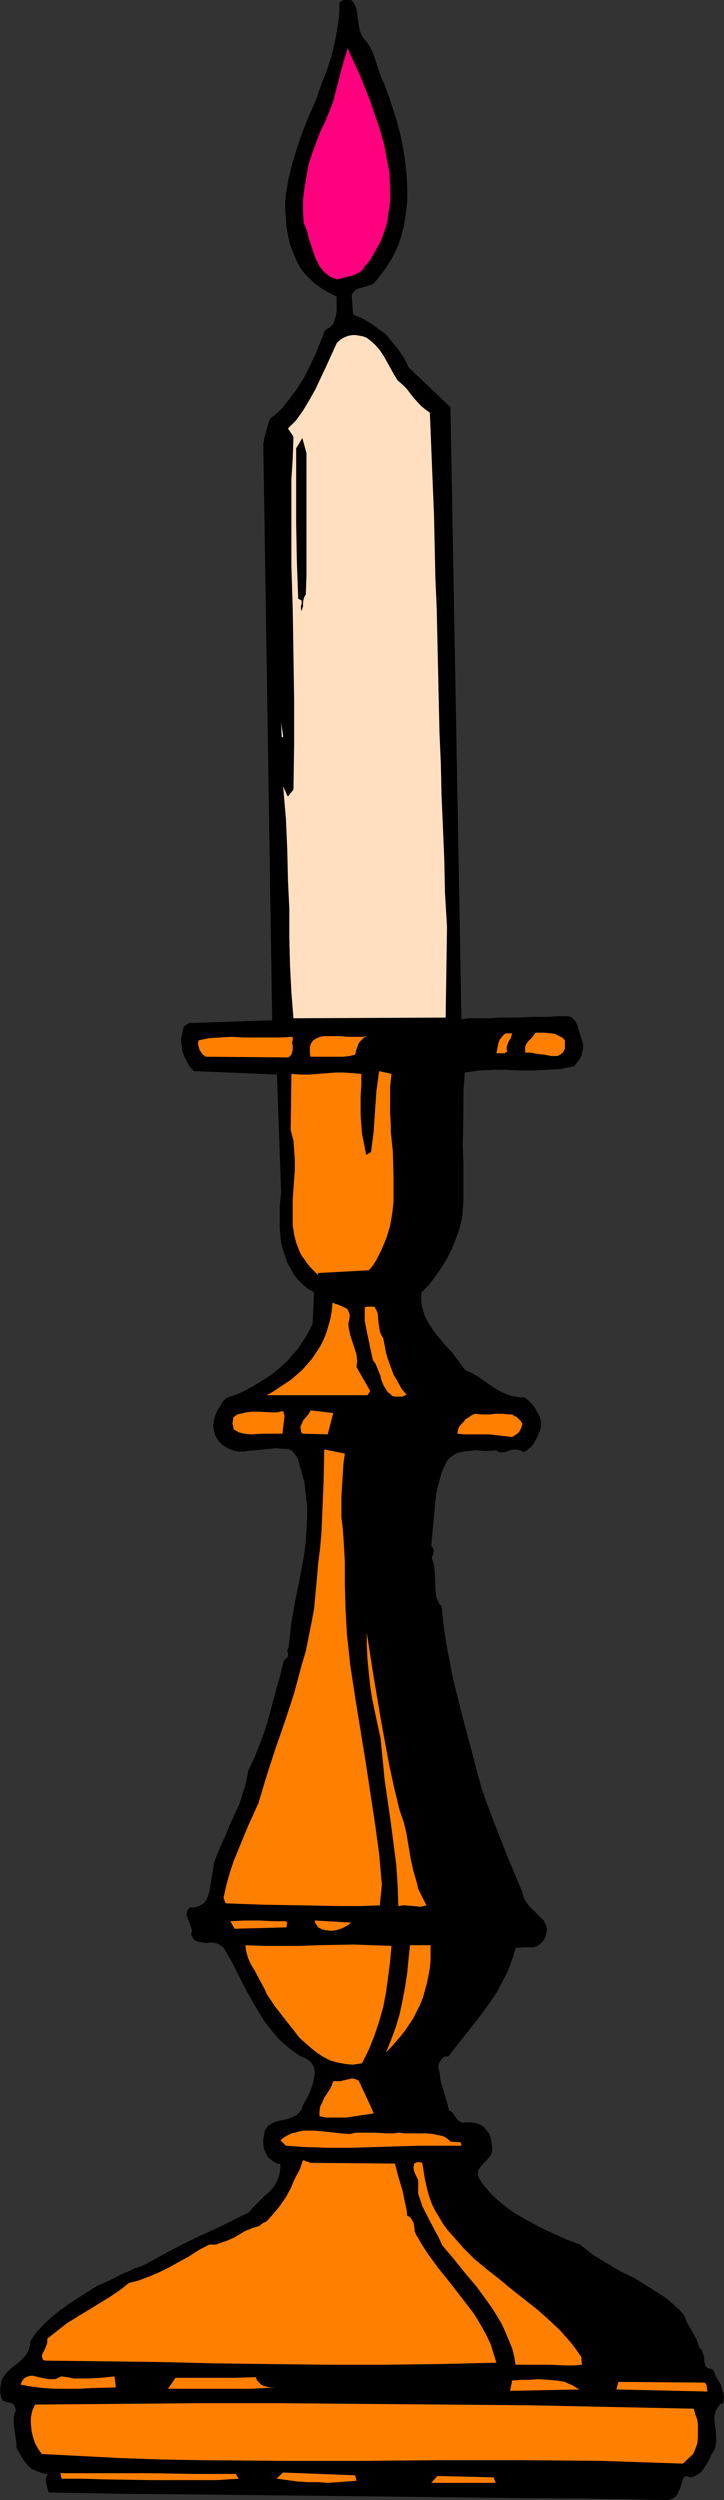 <?xml version="1.0" encoding="UTF-8" standalone="no"?>
<svg
   version="1.0"
   width="45.142mm"
   height="155.668mm"
   id="svg33"
   sodipodi:docname="Candle 64.wmf"
   xmlns:inkscape="http://www.inkscape.org/namespaces/inkscape"
   xmlns:sodipodi="http://sodipodi.sourceforge.net/DTD/sodipodi-0.dtd"
   xmlns="http://www.w3.org/2000/svg"
   xmlns:svg="http://www.w3.org/2000/svg">
  <rect width="100%" height="100%" fill="#333333" stroke="none"/>
  <sodipodi:namedview
     id="namedview33"
     pagecolor="#ffffff"
     bordercolor="#000000"
     borderopacity="0.25"
     inkscape:showpageshadow="2"
     inkscape:pageopacity="0.0"
     inkscape:pagecheckerboard="0"
     inkscape:deskcolor="#d1d1d1"
     inkscape:document-units="mm" />
  <defs
     id="defs1">
    <pattern
       id="WMFhbasepattern"
       patternUnits="userSpaceOnUse"
       width="6"
       height="6"
       x="0"
       y="0" />
  </defs>
  <path
     style="fill:#000000;fill-opacity:1;fill-rule:evenodd;stroke:none"
     d="m 85.468,8.726 0.485,0.646 0.485,0.485 0.808,1.293 0.646,1.293 0.485,1.454 0.969,2.909 0.485,1.454 0.646,1.293 1.131,3.07 0.969,2.909 0.969,3.07 0.808,3.07 0.646,3.232 0.485,3.07 0.323,3.07 0.162,3.232 v 3.07 l -0.323,2.909 -0.485,3.07 -0.808,2.909 -0.485,1.454 -0.646,1.293 -0.646,1.454 -0.808,1.293 -0.808,1.293 -0.969,1.293 -0.969,1.293 -1.131,1.293 -0.646,0.162 -1.454,0.485 -0.646,0.162 -0.646,0.162 -0.646,0.323 -0.485,0.485 -0.485,0.646 0.323,4.686 2.262,0.97 1.939,1.131 1.777,1.293 1.777,1.293 1.454,1.778 1.454,1.778 1.293,1.939 1.131,2.262 9.856,9.372 2.585,143.978 h 0.808 l 0.808,-0.162 h 0.969 1.293 1.616 1.616 l 1.777,-0.162 h 3.878 l 4.039,-0.162 h 3.716 l 1.939,-0.162 h 1.616 0.646 0.485 l 0.646,0.162 0.323,0.323 0.646,0.646 0.485,0.97 0.646,2.101 0.323,1.131 0.323,0.97 0.162,0.808 -0.162,0.808 -0.162,0.646 -0.162,0.808 -0.808,1.293 -0.969,1.131 -1.616,0.323 -1.616,0.323 -3.393,0.162 -3.07,0.162 h -3.07 l -3.07,-0.162 h -3.07 l -3.393,0.162 -3.393,0.485 -0.323,4.201 v 4.363 l -0.162,8.726 0.162,4.201 v 8.564 l -0.323,4.201 -0.646,2.585 -0.808,2.262 -0.969,2.424 -1.131,2.262 -1.293,2.101 -1.454,2.101 -1.454,1.939 -1.777,1.778 -0.162,1.454 0.162,1.454 0.323,1.293 0.323,1.131 0.646,1.293 0.646,1.131 1.454,2.101 1.777,2.101 0.808,0.97 0.969,0.97 1.616,2.101 1.616,2.262 1.777,0.808 1.616,0.97 1.616,1.131 1.616,1.131 1.616,0.97 1.777,0.808 0.969,0.323 0.969,0.162 0.969,0.162 h 1.131 l 0.808,0.646 0.808,0.808 0.808,0.97 0.646,1.131 0.485,0.97 0.323,1.293 v 1.131 l -0.323,1.131 -0.646,1.454 -0.808,1.454 -0.485,0.646 -0.646,0.485 -0.485,0.485 -0.808,0.323 -0.323,-0.323 -0.485,-0.162 -0.646,-0.162 h -0.808 l -0.808,0.162 -0.808,0.323 -0.808,0.162 h -0.808 l -0.485,-0.162 -0.323,-0.323 -1.616,0.162 h -1.616 l -1.616,-0.162 -1.454,0.162 -1.454,0.162 -1.454,0.323 -0.646,0.323 -0.646,0.485 -0.646,0.485 -0.485,0.646 -1.131,2.262 -0.646,2.262 -0.646,2.585 -0.323,2.424 -0.485,5.171 -0.485,5.171 0.323,0.485 0.162,0.323 0.162,0.323 -0.162,0.485 -0.162,0.808 -0.162,0.323 v 0.323 l 0.323,0.808 0.162,0.646 0.162,1.454 0.162,3.07 v 1.293 l 0.162,1.454 0.162,0.646 0.323,0.646 0.323,0.646 0.485,0.485 0.485,4.525 0.646,4.363 0.808,4.201 0.808,4.201 2.1,8.403 1.131,4.201 1.131,4.201 1.131,4.363 1.131,4.201 1.454,4.201 1.616,4.201 3.231,8.241 3.393,8.08 0.162,0.808 0.323,0.808 0.485,0.808 0.485,0.646 1.293,1.293 1.131,1.131 1.131,1.131 0.323,0.646 0.323,0.646 0.162,0.808 -0.162,0.808 -0.162,0.808 -0.485,0.97 -0.808,0.808 -0.646,0.485 -0.808,0.323 h -0.969 -1.616 l -1.777,0.162 -0.485,1.778 -0.646,1.778 -0.646,1.778 -0.808,1.616 -1.777,3.393 -2.1,3.07 -2.262,3.07 -2.424,3.07 -2.423,3.07 -2.262,2.909 H 105.018 l -0.485,0.162 -0.485,0.485 -0.323,0.485 -0.323,0.646 -0.162,0.646 0.162,0.646 0.162,0.485 0.162,1.293 0.162,1.131 0.646,2.101 0.646,2.262 0.323,1.131 0.323,1.293 0.485,0.162 0.323,0.323 0.808,1.131 0.485,0.646 0.485,0.323 0.646,0.323 0.323,-0.162 h 0.485 1.131 l 1.131,0.162 0.969,0.323 0.969,0.646 0.646,0.808 0.646,0.808 0.323,1.131 0.162,1.131 0.162,0.97 v 0.646 l -0.162,0.646 -0.323,0.646 -0.808,0.97 -0.808,0.808 -0.808,0.97 -0.323,0.485 -0.162,0.646 v 0.485 l 0.162,0.646 0.485,0.808 0.485,0.808 1.131,1.293 1.131,1.293 1.293,1.131 1.293,1.131 2.585,1.939 2.908,1.616 2.908,1.616 3.07,1.454 3.231,1.454 3.393,1.293 1.454,1.131 1.616,1.293 3.231,1.939 3.231,1.939 3.393,1.616 3.07,1.939 3.07,1.939 1.454,0.97 1.454,1.293 1.293,1.131 1.293,1.454 0.323,0.97 0.485,0.97 2.1,3.717 0.323,0.97 0.323,0.97 0.323,0.323 0.323,0.323 0.162,0.646 0.323,0.808 v 0.97 l 0.162,0.646 0.162,0.646 0.323,0.323 0.323,0.162 0.323,0.162 h 0.646 l 0.485,0.808 0.323,0.97 1.131,1.778 0.323,1.131 0.323,0.97 0.162,1.131 -0.162,1.131 -0.808,0.485 -0.485,0.646 -0.485,0.808 -0.162,0.646 -0.162,0.808 v 0.646 l 0.162,1.616 0.162,0.808 v 0.808 l 0.162,1.616 -0.162,0.97 -0.162,0.808 -0.323,0.808 -0.485,0.646 -0.808,1.778 -0.646,0.97 -0.485,0.808 -0.646,0.808 -0.808,0.485 -0.808,0.485 -0.969,0.162 -0.323,-0.162 -0.323,-0.162 -0.485,0.162 -0.323,0.162 -0.323,0.97 -0.485,1.616 -0.323,0.646 -0.323,0.808 -0.485,0.485 -0.646,0.485 -0.485,0.162 -0.485,0.162 -18.419,-0.323 -18.257,-0.162 -72.705,-0.808 -18.257,-0.162 -18.419,-0.323 -0.323,-1.131 -0.323,-1.131 v -0.646 -0.485 l 0.162,-0.485 0.323,-0.485 h -0.646 l -0.646,-0.162 -1.293,-0.485 -1.131,-0.485 -0.969,-0.808 -0.808,-0.97 -0.646,-0.97 -1.293,-2.262 v -0.97 l -0.162,-1.131 -0.323,-2.424 -0.162,-1.131 v -1.293 L 3.393,568.154 3.716,567.185 3.554,566.538 3.393,566.215 3.231,565.892 3.07,565.731 2.585,565.569 2.1,565.407 1.454,565.246 0.969,565.084 0.646,564.923 0.485,564.599 0.323,564.276 0.162,563.63 0,562.499 l 0.162,-1.131 0.162,-0.97 0.323,-0.808 0.485,-0.646 0.646,-0.808 1.293,-1.131 1.454,-1.131 1.293,-1.293 0.485,-0.646 0.485,-0.97 0.323,-0.97 v -0.97 l 1.454,-2.101 1.616,-1.778 1.939,-1.778 1.939,-1.616 2.262,-1.616 2.262,-1.454 2.262,-1.454 2.1,-1.293 2.262,-0.97 1.939,-0.97 1.939,-0.97 1.616,-0.646 0.646,-0.323 0.646,-0.323 0.646,-0.162 0.485,-0.162 0.323,-0.162 0.323,-0.162 h 0.162 v 0 l 6.14,-3.393 6.14,-3.07 6.301,-2.909 6.14,-3.07 1.131,-1.293 2.423,-2.424 1.293,-1.131 1.131,-1.293 0.485,-0.808 0.323,-0.808 0.323,-0.808 0.162,-0.808 0.162,-0.97 v -0.97 l -0.646,-0.162 -0.485,-0.162 -0.969,-0.646 -0.808,-0.646 -0.485,-0.97 -0.485,-0.97 -0.162,-1.131 v -1.131 l 0.162,-0.97 0.162,-0.97 0.323,-0.646 0.485,-0.646 0.485,-0.323 0.646,-0.323 0.646,-0.323 1.454,-0.323 1.454,-0.323 0.808,-0.323 0.646,-0.323 0.646,-0.323 0.646,-0.646 0.485,-0.646 0.323,-0.97 0.808,-1.454 0.808,-1.616 0.646,-1.778 0.323,-1.616 0.162,-0.808 v -0.808 l -0.162,-0.808 -0.323,-0.646 -0.485,-0.646 -0.646,-0.485 -0.808,-0.485 -1.131,-0.485 -1.616,-1.131 -1.616,-1.293 -1.454,-1.293 -1.293,-1.454 -1.293,-1.616 -1.131,-1.454 -1.939,-3.232 -1.939,-3.393 -1.777,-3.393 -1.777,-3.555 -1.939,-3.393 -0.485,-0.485 -0.485,-0.323 -0.485,-0.323 -0.485,-0.162 -1.131,-0.162 -0.969,0.162 -1.131,-0.162 -0.969,-0.162 -0.485,-0.162 -0.485,-0.323 -0.323,-0.485 -0.323,-0.646 V 454.879 l 0.162,-0.323 -0.162,-0.808 -0.323,-0.97 -0.323,-0.808 -0.323,-0.808 -0.162,-0.646 0.162,-0.485 v -0.323 l 0.323,-0.485 0.323,-0.323 h 1.131 l 0.969,-0.323 0.646,-0.323 0.646,-0.485 0.485,-0.646 0.323,-0.808 0.323,-0.808 0.162,-0.97 0.323,-1.939 0.323,-1.939 0.323,-2.101 0.323,-0.97 0.323,-0.808 0.969,-2.424 1.131,-2.424 0.969,-2.424 1.131,-2.424 1.131,-2.424 0.808,-2.585 0.808,-2.585 0.485,-2.747 1.454,-3.07 1.293,-3.232 1.131,-3.07 0.969,-3.232 1.777,-6.625 0.969,-3.393 0.808,-3.393 0.485,-0.323 0.323,-0.323 0.162,-0.323 v -0.808 l -0.162,-0.485 0.162,-0.485 0.162,-0.323 0.323,-2.909 0.323,-2.909 0.969,-5.494 1.131,-5.494 0.969,-5.333 0.323,-2.747 0.162,-2.747 0.162,-2.747 v -2.747 l -0.323,-2.747 -0.323,-2.909 -0.808,-2.909 -0.808,-2.909 -1.454,-1.778 -1.131,-0.323 h -1.293 l -1.293,-0.162 -1.293,0.162 -5.009,0.485 -1.131,0.162 h -1.131 l -1.131,-0.162 -0.969,-0.323 -0.969,-0.485 -0.969,-0.646 -0.808,-0.808 -0.808,-1.293 -0.323,-1.131 -0.162,-1.293 0.162,-1.131 0.323,-1.293 0.485,-1.131 0.646,-0.97 0.646,-1.131 0.808,-0.808 3.231,-1.131 3.07,-1.616 2.908,-1.778 1.454,-0.97 2.747,-2.262 1.131,-1.131 1.131,-1.293 1.131,-1.293 0.969,-1.454 0.969,-1.454 0.808,-1.454 0.808,-1.616 v 0 l 0.323,-7.433 -1.454,-0.808 -1.131,-0.97 -1.131,-1.131 -0.969,-1.131 -0.808,-1.454 -0.808,-1.454 -0.485,-1.454 -0.485,-1.454 -0.485,-1.778 -0.162,-1.616 -0.162,-1.778 v -1.616 -3.555 l 0.323,-3.393 -0.969,-27.632 -19.55,-0.808 -0.969,-0.97 -0.646,-1.131 -0.646,-1.293 -0.485,-1.293 -0.162,-1.293 -0.162,-1.454 0.323,-1.454 0.323,-1.616 1.293,-0.808 19.55,-0.646 -2.1,-135.898 v 0 l 0.162,-0.162 v -0.323 -0.485 l 0.323,-0.97 0.323,-1.293 0.323,-1.131 0.323,-0.97 0.162,-0.323 0.323,-0.323 0.162,-0.162 h 0.162 l 2.262,-2.101 1.777,-2.262 1.777,-2.424 1.616,-2.585 1.293,-2.585 1.293,-2.747 1.131,-2.747 1.131,-2.909 0.485,-0.323 0.646,-0.323 0.323,-0.323 0.485,-0.485 0.323,-0.97 0.323,-0.97 0.162,-1.131 V 72.07 69.807 L 78.036,69.161 76.582,68.353 75.29,67.545 73.997,66.576 72.866,65.444 71.735,64.313 70.766,63.021 69.958,61.566 69.15,59.627 68.342,57.526 67.858,55.426 67.535,53.487 67.373,51.386 67.212,49.447 v -1.939 l 0.162,-1.778 0.323,-1.939 0.323,-1.939 0.969,-3.717 1.131,-3.717 1.293,-3.717 1.454,-3.555 1.616,-3.717 1.293,-3.717 1.454,-3.717 1.131,-3.717 0.808,-3.717 0.323,-1.939 0.323,-1.939 0.162,-1.939 V 0.808 L 80.137,0.485 80.46,0.162 81.268,0 h 0.808 0.646 l 0.485,0.485 0.323,0.485 0.485,1.131 0.162,1.131 0.162,1.131 0.323,2.262 0.323,1.131 z"
     id="path1" />
  <path
     style="fill:#ff007f;fill-opacity:1;fill-rule:evenodd;stroke:none"
     d="m 85.953,62.697 -0.485,0.808 -0.646,0.485 -0.808,0.485 -0.808,0.323 -3.716,0.97 L 78.521,65.444 77.552,64.96 76.744,64.313 76.098,63.667 75.451,62.859 74.967,62.051 74.159,60.273 73.513,58.334 72.866,56.395 72.382,54.456 71.574,52.517 71.412,49.77 v -2.747 l 0.323,-2.747 0.485,-2.747 0.485,-2.747 0.808,-2.585 0.969,-2.585 0.969,-2.585 1.131,-2.262 0.969,-2.424 0.969,-2.424 0.646,-2.585 1.293,-5.009 1.454,-5.009 1.293,2.909 1.454,3.07 1.293,3.232 1.293,3.232 1.131,3.393 1.131,3.232 0.969,3.393 0.646,3.393 0.646,3.393 0.162,3.393 v 3.393 l -0.162,1.616 -0.323,1.616 -0.162,1.616 -0.485,1.616 -0.485,1.454 -0.646,1.616 -0.808,1.454 -0.808,1.454 -0.969,1.616 z"
     id="path2" />
  <path
     style="fill:#ffdfbf;fill-opacity:1;fill-rule:evenodd;stroke:none"
     d="m 101.302,97.116 0.323,8.08 0.323,8.08 0.323,7.756 0.162,7.433 0.162,7.433 0.323,7.433 0.323,14.543 0.323,14.543 0.323,7.272 0.162,7.433 0.323,7.433 0.323,7.595 0.162,7.918 0.485,8.08 -0.323,21.33 -35.868,0.162 -0.485,-6.14 -0.323,-6.302 -0.162,-6.464 v -6.787 l -0.323,-6.787 -0.162,-7.11 -0.323,-7.433 -0.323,-3.717 -0.323,-3.878 0.323,0.808 0.323,0.646 0.162,0.485 0.323,0.485 1.293,-1.616 0.162,-10.665 V 164.661 L 69.15,153.996 68.989,143.655 68.666,133.151 V 122.971 112.791 l 0.323,-5.009 0.162,-5.009 -1.293,-1.939 1.939,-1.939 1.616,-2.262 1.454,-2.424 1.454,-2.585 2.585,-5.494 2.423,-5.333 0.646,-0.646 0.646,-0.485 0.646,-0.323 0.808,-0.323 0.969,-0.162 h 0.808 l 0.969,0.162 0.808,0.162 0.808,0.323 0.646,0.485 1.293,1.131 1.131,1.293 0.969,1.454 1.616,2.909 0.808,1.454 0.808,1.293 1.131,0.97 0.969,0.97 1.616,2.101 1.777,1.939 0.969,0.808 z"
     id="path3" />
  <path
     style="fill:#000000;fill-opacity:1;fill-rule:evenodd;stroke:none"
     d="m 72.22,106.65 v 24.723 4.201 l -0.162,4.363 -0.323,0.485 -0.162,0.485 -0.162,0.808 v 0.97 l -0.162,0.485 -0.162,0.646 -0.162,-0.485 v -0.323 -0.485 l 0.162,-0.323 v -0.485 -0.323 l -0.162,-0.162 -0.646,-0.323 -0.323,-8.888 -0.162,-8.888 v -8.888 -8.726 l 1.454,-2.424 z"
     id="path4" />
  <path
     style="fill:#ffffff;fill-opacity:1;fill-rule:evenodd;stroke:none"
     d="m 66.404,173.549 -0.162,-3.555 0.485,3.393 z"
     id="path5" />
  <path
     style="fill:#ff7f00;fill-opacity:1;fill-rule:evenodd;stroke:none"
     d="m 68.989,244.003 v 0.646 l -0.162,0.808 0.162,0.646 v 0.808 l -0.162,0.808 -0.162,0.485 -0.485,0.485 -0.323,0.162 h -0.485 l -18.903,-0.162 -0.808,-0.646 -0.646,-0.97 -0.162,-0.646 -0.162,-0.485 v -0.646 l 0.162,-0.485 2.423,-0.485 2.585,-0.162 2.747,-0.162 2.747,0.162 h 5.816 2.908 z"
     id="path6" />
  <path
     style="fill:#ff7f00;fill-opacity:1;fill-rule:evenodd;stroke:none"
     d="m 86.438,243.841 -0.646,0.323 -0.485,0.485 -0.485,0.485 -0.323,0.485 -0.485,1.293 -0.323,1.293 -1.293,0.323 -1.454,0.162 h -2.585 -1.454 -1.293 -2.423 l -0.162,-0.646 v -0.646 -0.485 -0.646 l 0.323,-0.808 0.485,-0.646 0.808,-0.485 0.808,-0.323 0.969,-0.162 h 0.969 2.423 l 2.423,0.162 h 2.262 0.969 z"
     id="path7" />
  <path
     style="fill:#ff7f00;fill-opacity:1;fill-rule:evenodd;stroke:none"
     d="m 120.69,243.195 -0.323,1.131 -0.323,0.485 -0.323,0.646 -0.323,0.97 v 0.485 l 0.162,0.485 -0.646,0.485 h -0.646 -0.646 -0.646 l 0.323,-1.616 0.162,-0.808 0.323,-0.808 0.485,-0.646 0.646,-0.646 0.323,-0.162 h 0.969 z"
     id="path8" />
  <path
     style="fill:#ff7f00;fill-opacity:1;fill-rule:evenodd;stroke:none"
     d="m 133.131,244.811 v 1.131 0.808 l -0.323,0.646 -0.323,0.485 -0.485,0.323 -0.646,0.323 h -0.646 -0.808 l -1.616,-0.323 -1.616,-0.162 -1.616,-0.323 h -0.646 -0.646 v -0.808 -0.646 l 0.323,-0.646 0.323,-0.485 0.485,-0.485 0.485,-0.485 0.808,-1.131 h 1.939 l 1.939,0.162 0.808,0.162 0.969,0.485 0.646,0.323 z"
     id="path9" />
  <path
     style="fill:#ff7f00;fill-opacity:1;fill-rule:evenodd;stroke:none"
     d="m 85.145,252.729 v 2.747 l -0.162,2.424 v 4.525 l 0.162,2.262 0.162,2.101 0.485,2.424 0.485,2.585 1.131,-0.646 v 0.162 l 0.646,-5.009 0.323,-4.848 0.323,-4.686 0.646,-4.686 2.908,0.646 -0.323,3.07 v 2.909 3.07 l 0.162,3.07 v 1.454 l 0.162,1.616 0.323,3.07 0.162,5.979 v 2.909 2.909 l -0.323,2.909 -0.485,2.747 -0.808,2.747 -1.131,2.747 -0.646,1.293 -0.646,1.293 -0.808,1.293 -0.969,1.131 -11.956,0.646 v 0.485 l -0.969,-0.97 -0.808,-0.808 -0.808,-0.97 -0.646,-0.97 -0.646,-0.808 -0.485,-0.97 -0.808,-2.101 -0.485,-1.939 -0.323,-2.101 v -1.939 -2.262 -2.101 l 0.162,-2.262 0.323,-4.525 v -2.424 l -0.162,-2.262 -0.162,-2.262 -0.646,-2.424 0.162,-13.25 2.1,0.162 h 2.1 l 4.201,-0.323 2.1,-0.162 h 1.939 l 2.1,0.162 z"
     id="path10" />
  <path
     style="fill:#ff7f00;fill-opacity:1;fill-rule:evenodd;stroke:none"
     d="m 82.399,310.093 -0.162,0.808 -0.162,0.646 0.162,1.293 0.323,1.454 0.485,1.454 0.485,1.454 0.485,1.616 0.162,1.454 -0.162,1.454 3.231,5.656 -0.646,0.97 H 62.849 l 1.454,-0.808 2.908,-1.939 1.454,-0.97 1.293,-1.131 1.293,-1.131 1.131,-1.293 1.131,-1.293 0.969,-1.454 0.969,-1.454 0.808,-1.616 0.646,-1.616 0.485,-1.616 0.485,-1.778 0.323,-1.778 0.162,-1.939 0.646,0.323 0.646,0.162 1.454,0.646 0.646,0.323 0.323,0.485 0.323,0.808 v 0.323 z"
     id="path11" />
  <path
     style="fill:#ff7f00;fill-opacity:1;fill-rule:evenodd;stroke:none"
     d="m 90.315,314.941 0.323,1.616 0.323,1.778 0.485,1.616 0.646,1.778 0.646,1.778 0.969,1.616 0.969,1.778 1.131,1.293 -0.969,0.485 h -0.969 -0.808 l -0.646,-0.162 -0.485,-0.485 -0.646,-0.485 -0.323,-0.646 -0.485,-0.646 -0.646,-1.616 -0.162,-0.808 -0.323,-0.808 -0.646,-1.616 -0.323,-0.646 -0.485,-0.646 -0.646,-2.909 -0.323,-1.616 -0.323,-1.454 -0.323,-1.616 -0.323,-1.616 v -1.616 -1.616 l 0.485,-0.162 h 0.646 0.485 0.646 l 0.485,0.808 0.323,0.808 0.162,2.101 0.162,0.97 0.162,1.131 0.323,0.808 z"
     id="path12" />
  <path
     style="fill:#ff7f00;fill-opacity:1;fill-rule:evenodd;stroke:none"
     d="m 67.05,333.201 -0.485,4.201 H 65.111 63.495 62.041 l -3.07,0.162 -1.454,-0.162 -1.293,-0.323 -0.485,-0.323 -0.646,-0.323 -0.162,-0.808 -0.162,-0.646 0.162,-0.808 v -0.485 l 0.323,-0.323 0.646,-0.485 0.646,-0.162 1.454,-0.323 1.454,-0.162 h 1.454 l 3.07,0.162 h 1.293 l 1.454,-0.323 z"
     id="path13" />
  <path
     style="fill:#ff7f00;fill-opacity:1;fill-rule:evenodd;stroke:none"
     d="m 77.229,337.564 -5.978,-0.162 -0.323,-0.485 v -0.323 l -0.162,-0.808 0.323,-0.646 0.323,-0.808 0.969,-1.131 0.485,-0.646 0.323,-0.646 5.332,0.646 z"
     id="path14" />
  <path
     style="fill:#ff7f00;fill-opacity:1;fill-rule:evenodd;stroke:none"
     d="m 123.113,335.14 -0.323,0.97 -0.485,0.97 -0.646,0.485 -0.969,0.646 -1.131,-0.162 -1.454,-0.162 -2.908,-0.323 h -2.908 -3.07 l -1.454,-0.162 0.162,-0.808 0.162,-0.646 0.485,-0.646 0.646,-0.646 0.485,-0.646 0.808,-0.485 0.646,-0.485 0.808,-0.323 1.616,0.162 h 1.616 l 1.616,-0.162 h 1.616 l 1.454,0.162 h 0.808 l 0.485,0.323 0.646,0.323 0.485,0.485 0.485,0.485 z"
     id="path15" />
  <path
     style="fill:#ff7f00;fill-opacity:1;fill-rule:evenodd;stroke:none"
     d="m 81.268,342.088 -0.323,2.262 -0.162,2.585 -0.162,2.585 -0.162,2.585 v 2.424 2.585 l 0.323,2.585 0.162,2.262 0.162,2.747 0.162,2.909 v 5.494 l 0.162,5.656 0.162,2.909 0.162,2.909 0.808,7.433 1.131,7.433 2.423,14.866 1.131,7.433 1.131,7.433 0.969,7.11 0.646,7.272 -0.485,4.848 -4.524,0.162 H 80.298 l -9.209,-0.162 -9.209,-0.162 -4.362,-0.162 -4.362,-0.162 -0.485,-1.293 0.646,-2.909 0.808,-2.909 0.969,-2.909 1.131,-2.747 2.262,-5.494 2.423,-5.332 1.939,-6.464 2.1,-6.464 2.262,-6.464 2.1,-6.464 1.777,-6.625 0.969,-3.232 0.646,-3.232 0.646,-3.232 0.646,-3.393 0.323,-3.393 0.323,-3.393 0.323,-3.878 0.485,-3.878 0.323,-3.878 0.162,-3.878 0.323,-7.756 0.162,-7.595 z"
     id="path16" />
  <path
     style="fill:#ff7f00;fill-opacity:1;fill-rule:evenodd;stroke:none"
     d="m 94.193,426.116 0.969,2.747 0.646,2.747 0.969,5.817 0.646,2.909 0.808,2.747 0.323,1.454 0.646,1.293 0.646,1.293 0.646,1.293 -0.646,0.162 -0.808,0.162 -1.616,-0.162 -1.777,-0.162 h -0.808 l -0.969,0.162 -0.162,-4.848 -0.323,-4.848 -0.646,-5.009 -0.646,-5.009 -1.454,-10.019 -0.485,-5.009 -0.485,-4.848 -0.646,-2.909 -0.646,-3.07 -0.646,-3.07 -0.485,-3.07 -0.323,-3.07 -0.323,-3.232 -0.162,-3.232 v -3.07 l 1.616,10.342 1.777,10.503 1.939,10.503 1.131,5.171 z"
     id="path17" />
  <path
     style="fill:#ff7f00;fill-opacity:1;fill-rule:evenodd;stroke:none"
     d="m 67.05,452.132 h 0.323 l 0.162,0.162 0.162,0.323 -0.162,0.485 v 0.485 l -12.279,0.323 -0.969,-1.778 3.393,-0.162 h 3.393 l 3.231,0.162 h 1.454 z"
     id="path18" />
  <path
     style="fill:#ff7f00;fill-opacity:1;fill-rule:evenodd;stroke:none"
     d="m 82.722,452.455 -0.323,0.323 -0.485,0.323 -1.131,0.646 -1.454,0.485 -1.293,0.162 -1.454,-0.162 -0.646,-0.162 -0.969,-0.485 -0.323,-0.485 -0.323,-0.485 -0.162,-0.646 z"
     id="path19" />
  <path
     style="fill:#ff7f00;fill-opacity:1;fill-rule:evenodd;stroke:none"
     d="m 92.254,457.949 -0.323,3.717 -0.485,3.717 -0.485,3.555 -0.646,3.393 -0.969,3.393 -1.131,3.393 -1.293,3.232 -1.616,3.232 -1.131,0.162 -0.969,0.162 -1.777,-0.162 -1.777,-0.323 -1.777,-0.485 -1.616,-0.808 -1.454,-0.97 -1.454,-1.131 -1.293,-1.131 -1.454,-1.293 -1.131,-1.454 -2.423,-3.07 -2.262,-2.909 -1.939,-2.909 -0.646,-1.454 -0.808,-1.454 -1.454,-2.747 -0.808,-1.293 -0.646,-1.454 -0.485,-1.616 -0.162,-1.454 4.362,0.162 h 4.201 4.201 l 4.201,-0.162 8.563,-0.162 4.362,0.162 z"
     id="path20" />
  <path
     style="fill:#ff7f00;fill-opacity:1;fill-rule:evenodd;stroke:none"
     d="m 101.464,457.788 v 1.778 1.778 l -0.162,1.778 -0.323,1.778 -0.323,1.616 -0.485,1.778 -0.485,1.778 -0.646,1.616 -0.808,1.616 -0.808,1.616 -0.969,1.454 -0.969,1.454 -1.131,1.454 -1.131,1.293 -1.131,1.293 -1.131,1.131 1.131,-2.747 1.131,-3.07 0.969,-3.232 0.646,-3.07 0.646,-3.393 0.485,-3.232 0.323,-3.393 0.323,-3.07 z"
     id="path21" />
  <path
     style="fill:#ff7f00;fill-opacity:1;fill-rule:evenodd;stroke:none"
     d="m 87.084,495.115 0.969,2.262 -3.231,0.485 -3.231,0.485 h -1.616 -1.616 -1.616 l -1.454,-0.323 v -1.131 l 0.162,-1.131 0.485,-0.97 0.485,-1.131 1.293,-1.939 0.485,-0.97 0.323,-0.97 h 0.808 0.808 l 1.454,-0.323 0.646,-0.162 0.808,-0.162 0.646,0.162 0.808,0.323 1.293,2.747 z"
     id="path22" />
  <path
     style="fill:#ff7f00;fill-opacity:1;fill-rule:evenodd;stroke:none"
     d="m 82.399,502.225 1.454,-0.323 h 1.293 3.07 l 2.908,0.162 h 1.454 l 1.454,-0.162 1.454,0.162 h 1.616 1.777 1.616 l 1.616,0.162 1.454,0.323 0.808,0.162 0.646,0.323 0.646,0.485 0.485,0.485 2.424,0.162 0.162,0.808 h -2.423 -2.423 -5.17 l -5.332,0.162 -5.332,0.162 -5.493,0.162 h -5.332 l -5.009,-0.162 -2.585,-0.162 -2.262,-0.162 -1.293,-1.293 0.808,-0.646 0.808,-0.485 0.969,-0.485 0.808,-0.162 1.131,-0.323 0.969,-0.162 h 2.262 l 2.1,0.162 4.362,0.485 z"
     id="path23" />
  <path
     style="fill:#ff7f00;fill-opacity:1;fill-rule:evenodd;stroke:none"
     d="m 93.062,509.174 0.808,3.07 0.969,3.232 0.646,3.07 0.323,1.454 0.162,1.454 0.323,0.162 0.323,0.162 0.485,0.646 0.323,0.646 0.162,0.646 0.162,1.454 0.323,0.808 0.323,0.485 1.131,1.939 1.131,1.778 2.585,3.555 2.747,3.393 2.747,3.555 2.747,3.555 1.131,1.778 1.131,1.939 0.969,1.778 0.969,2.101 0.646,2.101 0.646,2.101 -13.41,0.323 -13.41,0.162 H 77.067 l -13.248,-0.162 -13.087,-0.162 -13.248,-0.323 -13.41,-0.162 -13.41,-0.162 -0.485,-0.162 -0.162,-0.323 -0.162,-0.646 0.162,-0.485 0.323,-0.646 0.323,-0.646 0.323,-0.808 0.162,-0.646 v -0.808 l 2.262,-1.778 2.262,-1.778 2.585,-1.616 2.423,-1.454 5.009,-3.07 2.423,-1.616 2.262,-1.778 2.423,-0.646 2.585,-0.97 2.262,-0.97 2.262,-1.131 4.685,-2.585 2.262,-1.454 2.423,-1.293 h 0.808 0.808 l 1.293,-0.485 1.454,-0.485 1.454,-0.646 2.747,-1.616 1.616,-0.646 1.616,-0.485 0.808,-0.646 0.969,-0.485 1.616,-1.778 1.454,-1.778 1.454,-2.101 1.131,-2.101 0.969,-2.262 1.131,-2.101 0.808,-2.262 1.777,0.646 z"
     id="path24" />
  <path
     style="fill:#ff7f00;fill-opacity:1;fill-rule:evenodd;stroke:none"
     d="m 99.525,509.012 0.323,2.101 0.323,1.939 0.485,2.101 0.485,1.778 0.646,1.778 0.808,1.616 0.969,1.616 0.969,1.616 0.969,1.293 1.293,1.454 2.423,2.747 2.585,2.585 2.908,2.424 2.908,2.262 2.908,2.424 5.978,4.686 2.747,2.424 2.747,2.585 2.423,2.747 1.131,1.454 1.131,1.616 0.323,0.485 v 0.646 l 0.162,1.131 -1.939,0.162 h -1.939 l -3.716,-0.162 h -3.878 -1.939 -2.262 l -0.323,-1.939 -0.485,-1.939 -0.808,-1.939 -0.808,-1.939 -0.808,-1.778 -1.131,-1.939 -1.131,-1.778 -1.131,-1.616 -2.585,-3.555 -2.747,-3.232 -2.585,-3.232 -2.747,-3.232 -0.808,-1.778 -0.969,-1.778 -1.939,-3.717 -0.969,-1.939 -0.646,-1.939 -0.323,-0.97 v -1.131 -1.131 -0.97 l -0.323,-0.646 -0.323,-0.646 -0.323,-0.808 -0.162,-0.808 0.162,-0.646 v -0.323 l 0.323,-0.162 0.323,-0.162 h 0.323 0.485 z"
     id="path25" />
  <path
     style="fill:#ff7f00;fill-opacity:1;fill-rule:evenodd;stroke:none"
     d="m 14.379,559.267 1.454,0.162 1.454,0.323 h 1.616 1.616 l 3.231,-0.162 3.231,-0.323 0.323,2.585 -5.816,0.162 -2.747,0.162 h -2.908 -2.747 l -2.747,-0.162 -2.747,-0.323 -2.747,-0.485 0.323,-0.808 0.485,-0.646 0.485,-0.323 0.485,-0.162 0.646,-0.162 h 0.485 l 1.293,0.323 1.454,0.323 1.293,0.162 h 0.646 0.646 l 0.646,-0.323 z"
     id="path26" />
  <path
     style="fill:#ff7f00;fill-opacity:1;fill-rule:evenodd;stroke:none"
     d="m 60.264,559.428 0.323,0.808 0.485,0.485 0.485,0.485 0.646,0.323 0.646,0.162 0.808,0.162 h 1.454 l -2.908,0.162 -3.231,0.162 h -6.624 -6.624 -6.14 l 1.777,-2.585 h 4.524 4.685 4.847 z"
     id="path27" />
  <path
     style="fill:#ff7f00;fill-opacity:1;fill-rule:evenodd;stroke:none"
     d="m 136.523,562.337 -16.318,0.323 0.485,-2.424 1.939,-0.162 h 2.1 l 2.1,-0.162 2.262,0.162 2.1,0.162 1.939,0.323 0.969,0.485 0.808,0.323 0.808,0.485 z"
     id="path28" />
  <path
     style="fill:#ff7f00;fill-opacity:1;fill-rule:evenodd;stroke:none"
     d="m 165.928,560.721 0.323,0.162 0.162,0.162 0.162,0.646 v 0.485 l 0.162,0.646 -21.488,-0.485 0.485,-1.778 z"
     id="path29" />
  <path
     style="fill:#ff7f00;fill-opacity:1;fill-rule:evenodd;stroke:none"
     d="m 163.505,566.862 0.323,1.293 0.485,1.293 0.162,1.293 v 1.454 1.454 l -0.162,1.454 -0.485,1.293 -0.485,1.131 -2.423,2.262 -9.532,-0.323 -9.532,-0.323 -19.065,-0.162 h -18.903 l -18.903,0.162 H 66.242 l -18.903,-0.162 -9.371,-0.162 L 28.597,578.496 19.226,578.011 9.856,577.527 9.048,576.396 8.24,574.941 7.755,573.487 7.432,572.033 7.27,570.417 v -1.454 l 0.323,-1.616 0.646,-1.454 19.065,-0.162 19.388,-0.162 h 19.388 l 19.388,0.162 39.099,0.323 z"
     id="path30" />
  <path
     style="fill:#ff7f00;fill-opacity:1;fill-rule:evenodd;stroke:none"
     d="m 55.579,582.213 0.646,1.131 -5.009,0.323 h -5.17 -5.332 -5.332 l -10.663,-0.162 -5.17,-0.162 h -5.009 l -0.323,-1.293 h 2.908 2.747 10.663 5.009 l 9.856,0.162 h 5.009 z"
     id="path31" />
  <path
     style="fill:#ff7f00;fill-opacity:1;fill-rule:evenodd;stroke:none"
     d="m 83.691,582.536 0.162,0.646 0.162,0.646 -2.1,0.162 -2.262,0.162 -2.423,0.162 -2.262,-0.162 h -2.423 l -2.423,-0.162 -2.423,-0.323 -2.423,-0.323 v -0.162 l 1.454,-1.293 z"
     id="path32" />
  <path
     style="fill:#ff7f00;fill-opacity:1;fill-rule:evenodd;stroke:none"
     d="m 116.812,584.313 h -15.187 l 1.454,-1.616 13.248,0.323 z"
     id="path33" />
</svg>
